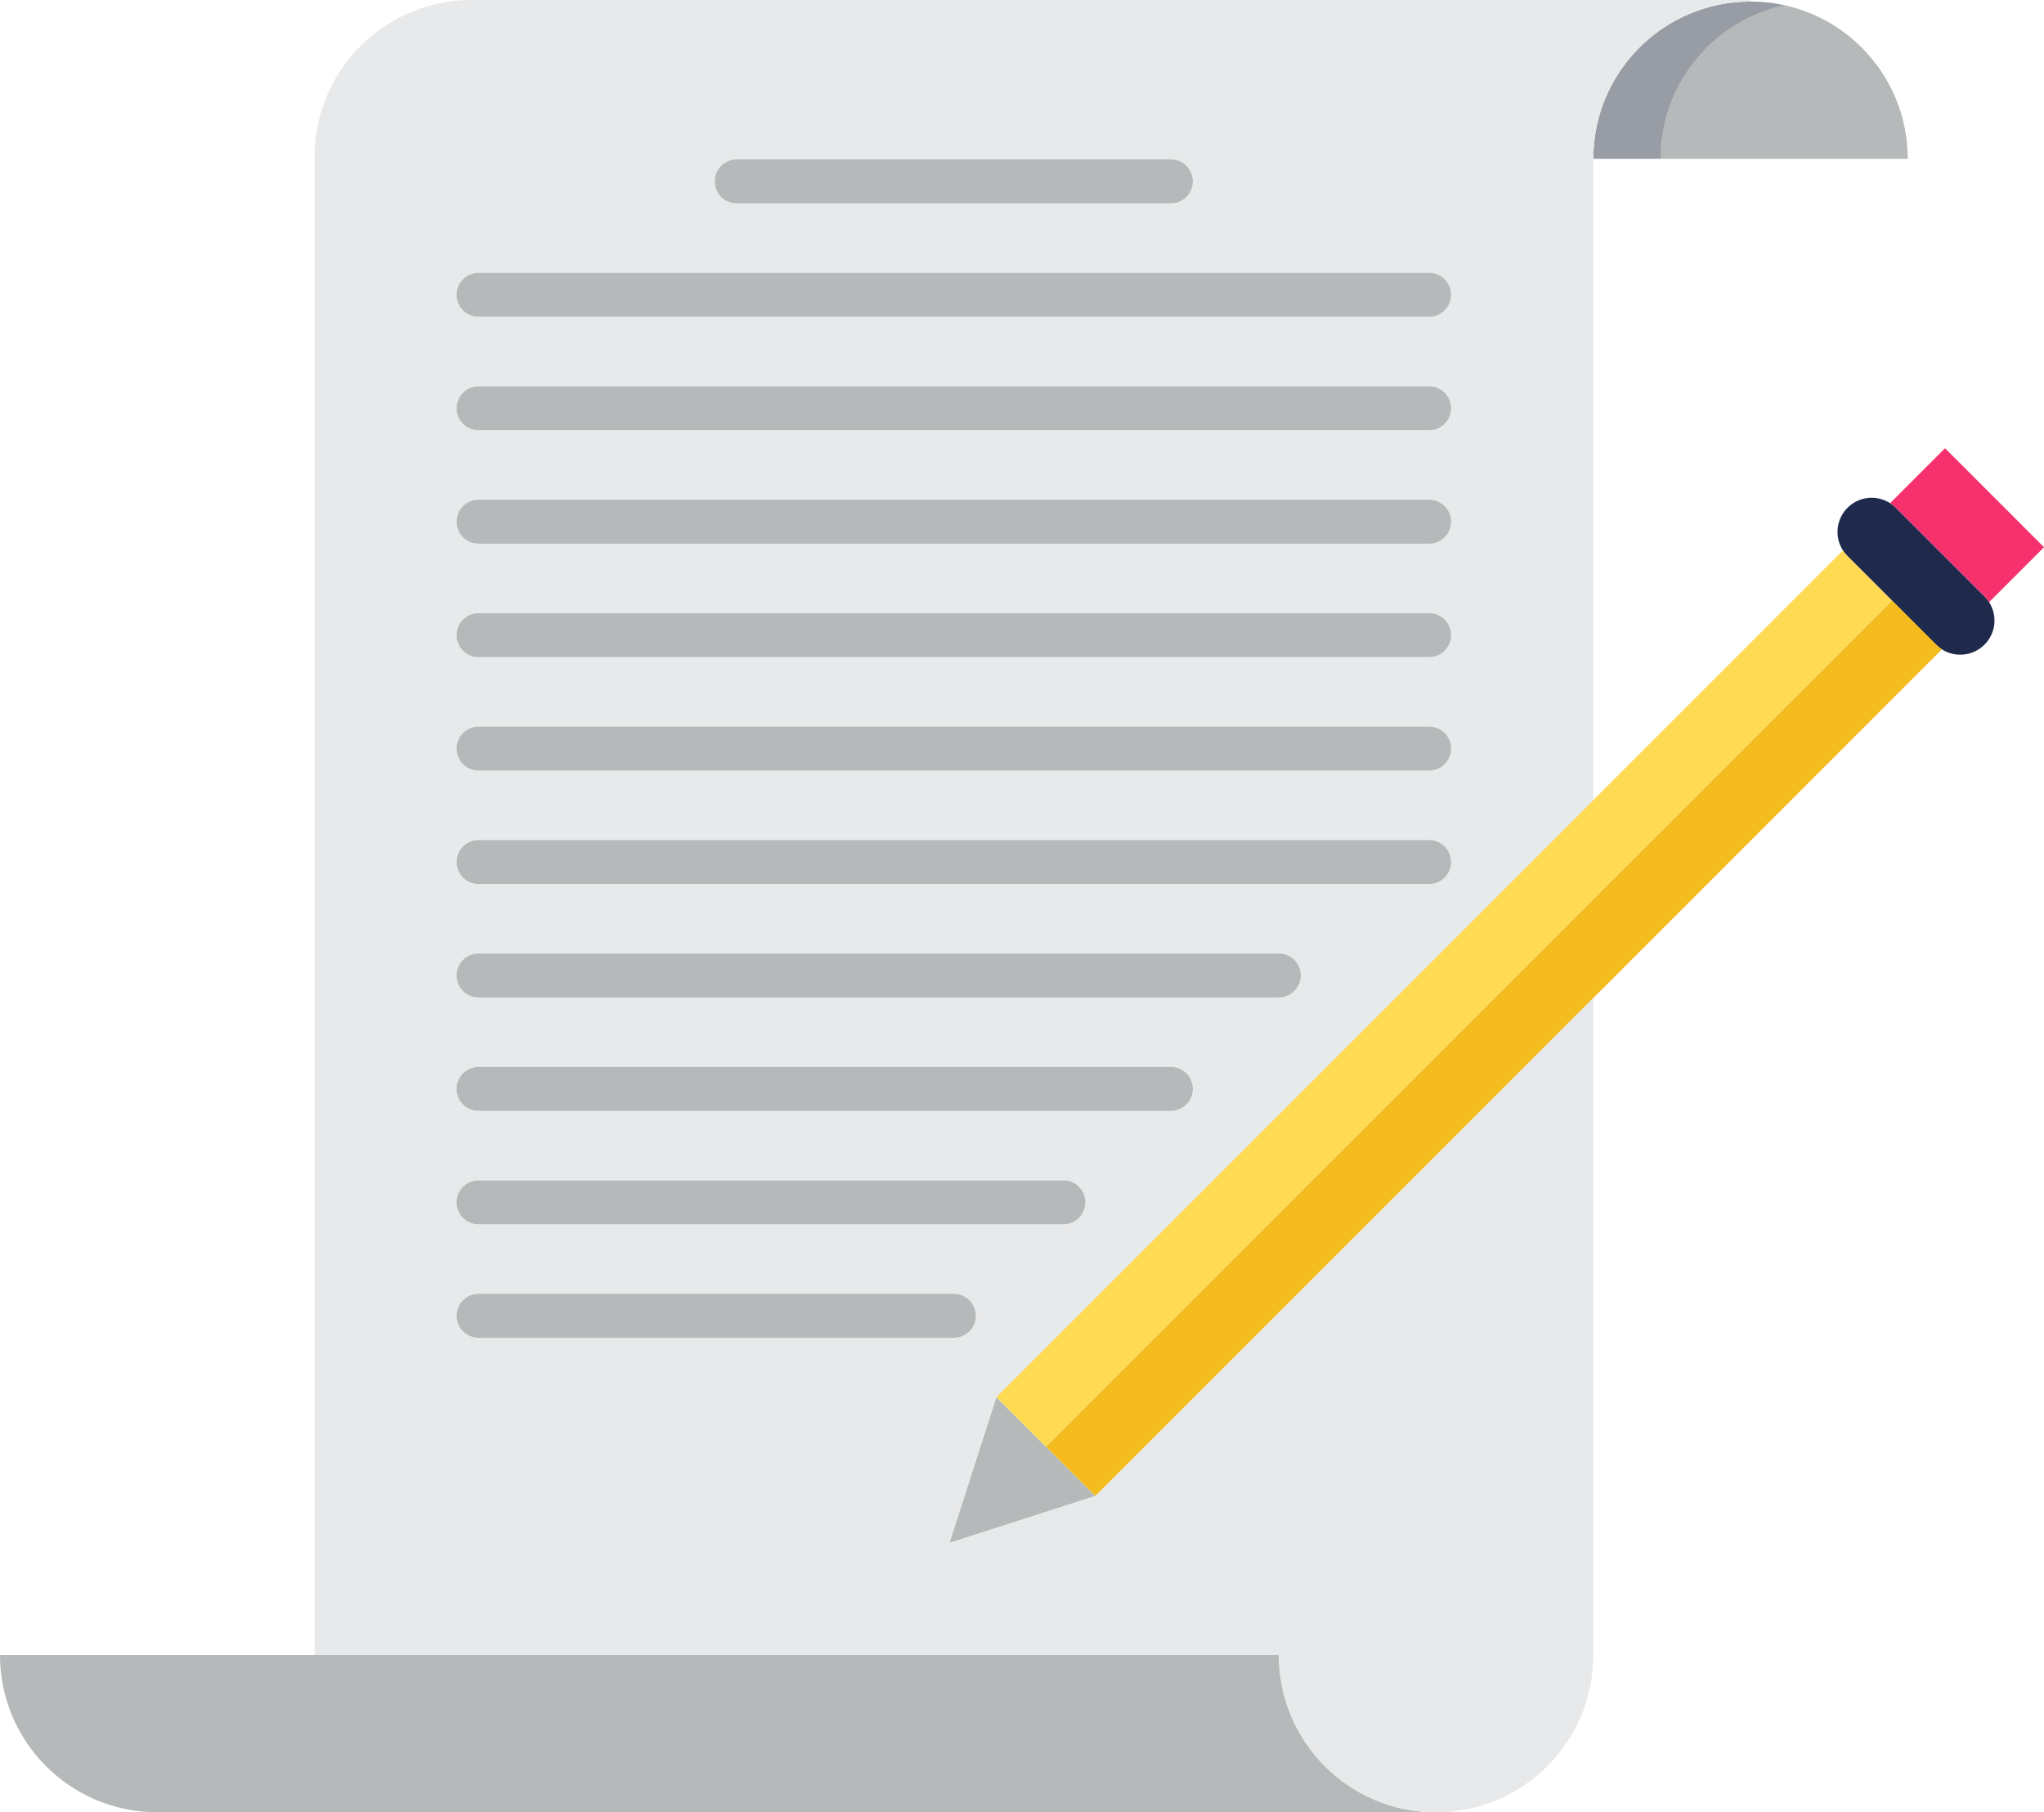 <svg xmlns="http://www.w3.org/2000/svg" id="Ebene_1" viewBox="0 0 295.53 262"><defs><style>      .cls-1 {        fill: #ffda53;      }      .cls-2 {        fill: #e8e9ea;      }      .cls-3 {        fill: #f7316e;      }      .cls-4 {        isolation: isolate;        opacity: .2;      }      .cls-4, .cls-5 {        fill: #1e294c;      }      .cls-6 {        fill: none;      }      .cls-7 {        fill: #b6b9ba;      }      .cls-8 {        fill: #f4bc1e;      }    </style></defs><g><path class="cls-7" d="M184.9,239.26c0,12.56,10.17,22.74,22.73,22.74H22.73c-12.55,0-22.73-10.18-22.73-22.74h184.9Z"></path><path class="cls-7" d="M275.83,22.96h-45.46c0-12.55,10.17-22.74,22.73-22.74s22.73,10.18,22.73,22.74Z"></path><path class="cls-4" d="M257.95.75c-10.23,2.22-17.88,11.33-17.88,22.21h-9.7c0-12.55,10.17-22.74,22.73-22.74,1.67,0,3.29.18,4.86.52Z"></path><path class="cls-3" d="M295.53,79.11l-7.94,7.94c-.18-.29-.41-.57-.67-.83l-12.81-12.81c-.26-.26-.53-.48-.83-.67l7.94-7.94,14.31,14.31Z"></path><path class="cls-5" d="M287.59,87.05c1.23,1.92,1.01,4.48-.67,6.15s-4.24,1.9-6.16.67c-.29-.19-.57-.41-.83-.67l-6.4-6.4-6.41-6.41c-.26-.26-.48-.53-.67-.83-1.22-1.91-1-4.48.67-6.15.97-.97,2.23-1.45,3.49-1.45.93,0,1.85.26,2.66.78.3.19.57.41.83.67l12.81,12.81c.26.25.48.53.67.83Z"></path><polygon class="cls-7" points="158.36 216.28 137.27 223.06 144.05 201.97 151.21 209.13 158.36 216.28"></polygon><path class="cls-8" d="M280.77,93.88l-50.4,50.4-72,72-7.15-7.15,122.33-122.32,6.4,6.4c.25.25.53.48.83.67Z"></path><path class="cls-1" d="M273.54,86.81l-122.33,122.32-7.16-7.16,86.31-86.3h0s36.09-36.1,36.09-36.1c.19.3.41.57.67.83l6.41,6.41Z"></path><path class="cls-2" d="M253.1,0v.23c-12.55,0-22.73,10.18-22.73,22.74h0v92.69h0s-86.31,86.31-86.31,86.31l-6.78,21.09,21.09-6.78,72-72v94.98c0,12.56-10.18,22.74-22.73,22.74s-22.73-10.17-22.73-22.74H45.47V22.73c0-12.55,10.17-22.73,22.73-22.73h184.9ZM209.81,42.62c0-1.76-1.43-3.18-3.18-3.18H69.19c-1.76,0-3.18,1.43-3.18,3.18s1.43,3.18,3.18,3.18h137.43c1.76,0,3.18-1.43,3.18-3.18ZM209.81,59.02c0-1.76-1.43-3.18-3.18-3.18H69.19c-1.76,0-3.18,1.43-3.18,3.18s1.43,3.18,3.18,3.18h137.43c1.76,0,3.18-1.43,3.18-3.18ZM209.81,75.42c0-1.76-1.43-3.18-3.18-3.18H69.19c-1.76,0-3.18,1.43-3.18,3.18s1.43,3.18,3.18,3.18h137.43c1.76,0,3.18-1.42,3.18-3.18ZM209.81,91.82c0-1.76-1.43-3.18-3.18-3.18H69.19c-1.76,0-3.18,1.43-3.18,3.18s1.43,3.18,3.18,3.18h137.43c1.76,0,3.18-1.43,3.18-3.18ZM209.81,108.22c0-1.76-1.43-3.18-3.18-3.18H69.19c-1.76,0-3.18,1.43-3.18,3.18s1.43,3.18,3.18,3.18h137.43c1.76,0,3.18-1.43,3.18-3.18ZM209.81,124.62c0-1.76-1.43-3.18-3.18-3.18H69.19c-1.76,0-3.18,1.42-3.18,3.18s1.43,3.18,3.18,3.18h137.43c1.76,0,3.18-1.43,3.18-3.18ZM188.08,141.02c0-1.76-1.43-3.18-3.18-3.18h-115.71c-1.76,0-3.18,1.43-3.18,3.18s1.43,3.18,3.18,3.18h115.71c1.76,0,3.18-1.43,3.18-3.18ZM172.48,26.22c0-1.76-1.43-3.18-3.18-3.18h-62.77c-1.76,0-3.18,1.42-3.18,3.18s1.43,3.18,3.18,3.18h62.77c1.76,0,3.18-1.43,3.18-3.18ZM172.48,157.42c0-1.76-1.43-3.18-3.18-3.18h-100.1c-1.76,0-3.18,1.43-3.18,3.18s1.43,3.18,3.18,3.18h100.1c1.76,0,3.18-1.43,3.18-3.18ZM156.94,173.82c0-1.76-1.43-3.18-3.18-3.18h-84.56c-1.76,0-3.18,1.42-3.18,3.18s1.43,3.18,3.18,3.18h84.56c1.76,0,3.18-1.43,3.18-3.18ZM141.09,190.22c0-1.76-1.43-3.18-3.18-3.18h-68.72c-1.76,0-3.18,1.43-3.18,3.18s1.43,3.18,3.18,3.18h68.72c1.76,0,3.18-1.43,3.18-3.18Z"></path><path class="cls-7" d="M206.63,39.44c1.76,0,3.18,1.43,3.18,3.18s-1.43,3.18-3.18,3.18H69.19c-1.76,0-3.18-1.43-3.18-3.18s1.43-3.18,3.18-3.18h137.43Z"></path><path class="cls-7" d="M206.63,55.84c1.76,0,3.18,1.43,3.18,3.18s-1.43,3.18-3.18,3.18H69.19c-1.76,0-3.18-1.43-3.18-3.18s1.43-3.18,3.18-3.18h137.43Z"></path><path class="cls-7" d="M206.63,72.24c1.76,0,3.18,1.43,3.18,3.18s-1.43,3.18-3.18,3.18H69.19c-1.76,0-3.18-1.42-3.18-3.18s1.43-3.18,3.18-3.18h137.43Z"></path><path class="cls-7" d="M206.63,88.64c1.76,0,3.18,1.43,3.18,3.18s-1.43,3.18-3.18,3.18H69.19c-1.76,0-3.18-1.43-3.18-3.18s1.43-3.18,3.18-3.18h137.43Z"></path><path class="cls-7" d="M206.63,105.04c1.76,0,3.18,1.43,3.18,3.18s-1.43,3.18-3.18,3.18H69.19c-1.76,0-3.18-1.43-3.18-3.18s1.43-3.18,3.18-3.18h137.43Z"></path><path class="cls-7" d="M206.63,121.44c1.76,0,3.18,1.42,3.18,3.18s-1.43,3.18-3.18,3.18H69.19c-1.76,0-3.18-1.43-3.18-3.18s1.43-3.18,3.18-3.18h137.43Z"></path><path class="cls-7" d="M184.9,137.84c1.76,0,3.18,1.43,3.18,3.18s-1.43,3.18-3.18,3.18h-115.71c-1.76,0-3.18-1.43-3.18-3.18s1.43-3.18,3.18-3.18h115.71Z"></path><path class="cls-7" d="M169.29,23.04c1.76,0,3.18,1.42,3.18,3.18s-1.43,3.18-3.18,3.18h-62.77c-1.76,0-3.18-1.43-3.18-3.18s1.43-3.18,3.18-3.18h62.77Z"></path><path class="cls-7" d="M169.29,154.24c1.76,0,3.18,1.43,3.18,3.18s-1.43,3.18-3.18,3.18h-100.1c-1.76,0-3.18-1.43-3.18-3.18s1.43-3.18,3.18-3.18h100.1Z"></path><path class="cls-7" d="M153.75,170.64c1.76,0,3.18,1.42,3.18,3.18s-1.43,3.18-3.18,3.18h-84.56c-1.76,0-3.18-1.43-3.18-3.18s1.43-3.18,3.18-3.18h84.56Z"></path><path class="cls-7" d="M137.91,187.04c1.76,0,3.18,1.43,3.18,3.18s-1.43,3.18-3.18,3.18h-68.72c-1.76,0-3.18-1.43-3.18-3.18s1.43-3.18,3.18-3.18h68.72Z"></path></g><g><path class="cls-6" d="M45.47,237.99V22.73c0-12.55,10.17-22.73,22.73-22.73h162.17"></path><path class="cls-6" d="M230.37,22.96c0-12.55,10.17-22.74,22.73-22.74s22.73,10.18,22.73,22.74"></path><path class="cls-6" d="M0,239.26c0,12.55,10.18,22.73,22.73,22.73"></path><path class="cls-6" d="M230.36,239.26c0,12.56-10.18,22.74-22.73,22.74s-22.73-10.17-22.73-22.74"></path><path class="cls-6" d="M287.59,87.05c1.23,1.92,1.01,4.48-.67,6.15s-4.24,1.9-6.16.67c-.29-.19-.57-.41-.83-.67l-6.4-6.4-6.41-6.41c-.26-.26-.48-.53-.67-.83-1.22-1.91-1-4.48.67-6.15.97-.97,2.23-1.45,3.49-1.45.93,0,1.85.26,2.66.78.3.19.57.41.83.67l12.81,12.81c.26.25.48.53.67.83Z"></path><polyline class="cls-6" points="287.59 87.06 287.59 87.05 295.53 79.11 281.22 64.8 273.28 72.74 273.28 72.74"></polyline><polyline class="cls-6" points="280.77 93.87 280.77 93.88 230.36 144.28 158.36 216.28 151.21 209.13 144.05 201.97 230.36 115.66 230.36 115.66 266.45 79.57 266.46 79.56"></polyline><line class="cls-6" x1="144.05" y1="201.97" x2="137.27" y2="223.06"></line><line class="cls-6" x1="158.36" y1="216.28" x2="137.27" y2="223.06"></line><polyline class="cls-6" points="151.21 209.13 273.54 86.81 273.54 86.8"></polyline></g></svg>